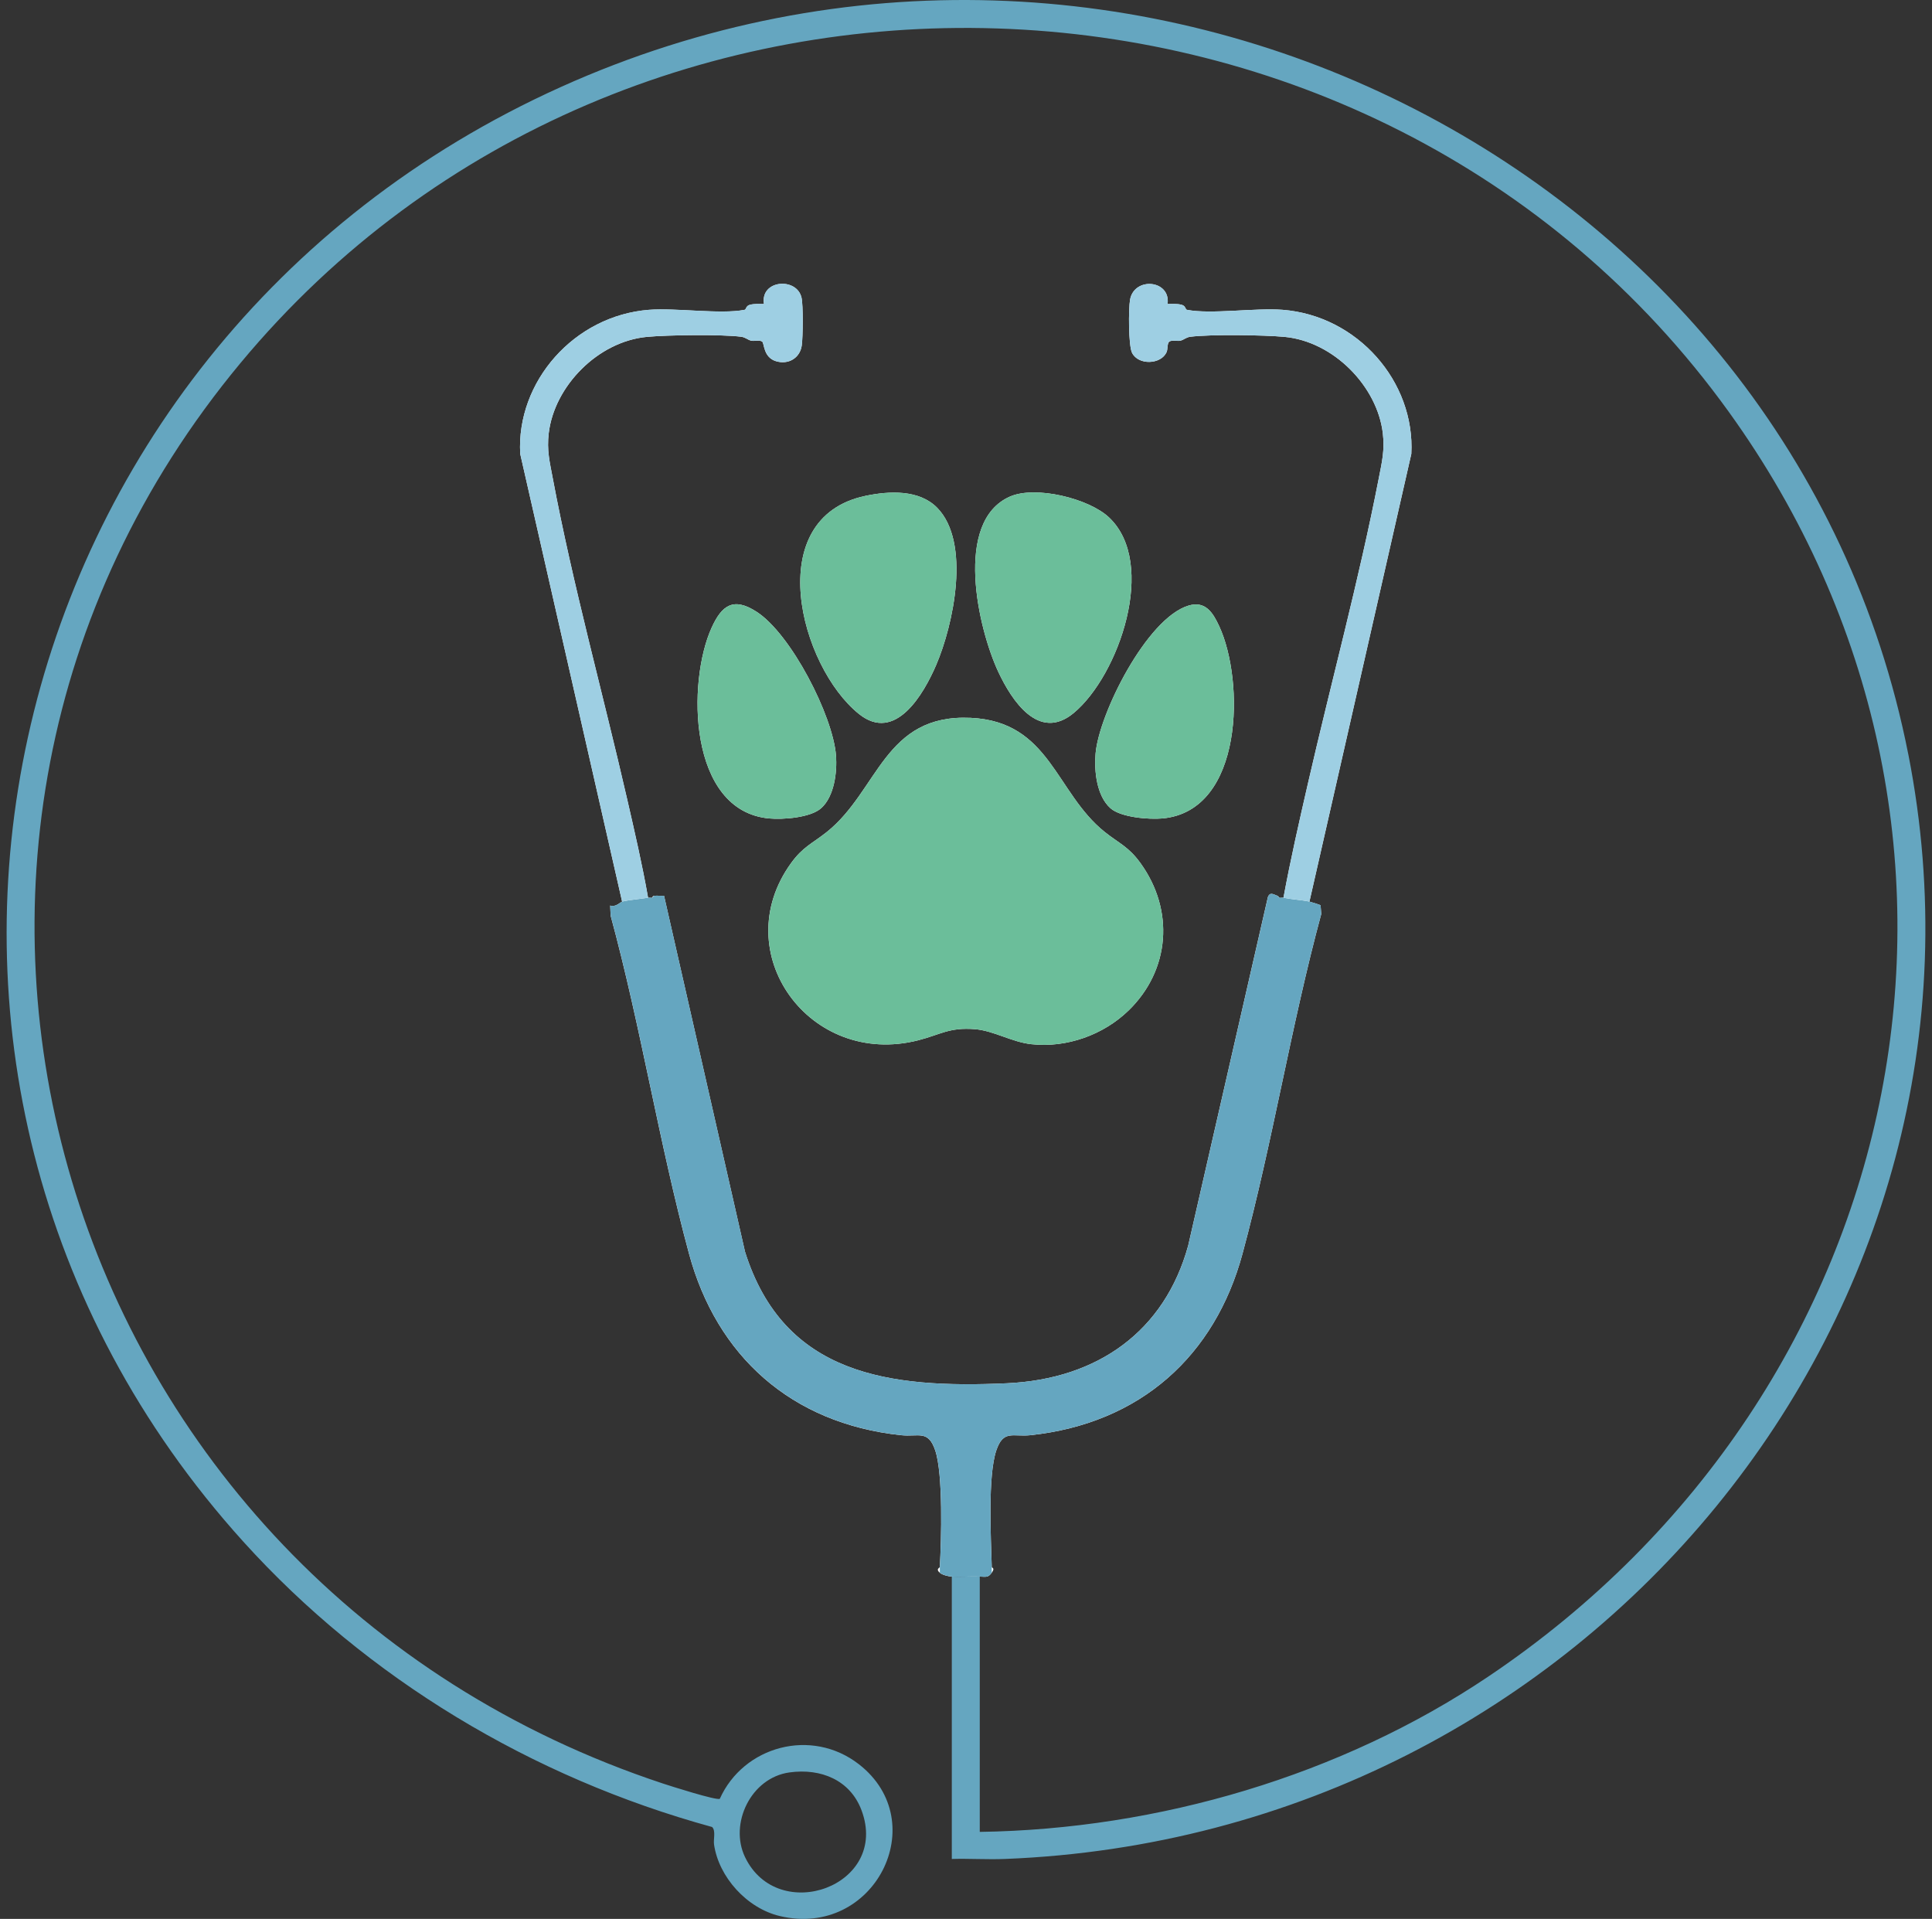 <svg width="146" height="145" viewBox="0 0 146 145" fill="none" xmlns="http://www.w3.org/2000/svg" class="mx-auto">
                        <rect x="0" y="0" width="146" height="145" fill="#333333" stroke="none"/>
                        <g clip-path="url(#clip0_909_18474)">
                            <path d="M70.818 38.365C69.46 36.986 67.207 37.09 65.393 37.472C57.512 39.137 60.438 50.354 64.908 53.949C67.676 56.175 69.819 52.402 70.745 50.252C72.05 47.222 73.387 40.977 70.818 38.365Z" fill="white"></path>
                            <path d="M83.803 39.095C82.269 37.654 78.243 36.678 76.319 37.524C72.043 39.408 73.921 47.522 75.44 50.768C76.451 52.928 78.498 56.069 81.137 53.88C84.559 51.04 87.489 42.558 83.803 39.095Z" fill="white"></path>
                            <path d="M62.062 61.065C63.051 60.167 63.27 58.335 63.175 57.09C62.948 54.095 59.792 47.922 57.18 46.231C55.42 45.092 54.548 45.739 53.78 47.424C51.916 51.509 51.993 61.261 58.11 61.845C59.167 61.946 61.262 61.789 62.06 61.065H62.062Z" fill="white"></path>
                            <path d="M83.906 61.064C84.679 61.766 86.828 61.941 87.856 61.844C94.009 61.266 94.042 51.431 92.138 47.324C91.663 46.3 91.096 45.376 89.811 45.763C86.662 46.71 83.046 53.94 82.792 56.944C82.682 58.247 82.862 60.119 83.906 61.064Z" fill="white"></path>
                            <path d="M85.273 76.369C88.438 73.303 88.754 68.767 86.183 65.217C85.281 63.97 84.573 63.737 83.48 62.864C79.759 59.89 79.356 54.523 73.361 54.244C66.807 53.94 66.393 59.741 62.486 62.864C61.393 63.737 60.687 63.97 59.783 65.217C54.882 71.98 61.189 80.701 69.39 78.608C71.057 78.182 71.734 77.614 73.667 77.768C75.086 77.879 76.437 78.736 77.93 78.903C80.615 79.203 83.389 78.192 85.271 76.369H85.273Z" fill="white"></path>
                            <path d="M74.04 119.134C74.498 119.148 74.672 119.226 74.946 118.842C75.222 118.453 74.949 118.496 74.946 118.404C74.883 116.195 74.639 111.534 75.289 109.602C75.823 108.018 76.544 108.59 77.873 108.449C86.198 107.559 91.814 102.44 93.897 94.731C96.174 86.307 97.563 77.505 99.847 69.063L99.795 68.411C99.762 68.368 99.088 68.16 98.953 68.13L106.653 34.297C106.947 28.839 102.589 23.849 96.914 23.41C94.863 23.252 91.48 23.767 89.693 23.41C89.573 23.386 89.606 23.115 89.306 23.035C88.95 22.94 88.593 22.969 88.233 22.972C88.474 21.139 85.719 20.898 85.399 22.64C85.273 23.323 85.271 26.115 85.55 26.665C86.03 27.615 87.722 27.552 88.153 26.621C88.267 26.377 88.184 25.935 88.373 25.81C88.582 25.671 88.968 25.802 89.208 25.742C89.483 25.673 89.621 25.491 89.96 25.447C91.447 25.257 95.516 25.311 97.065 25.456C100.779 25.801 104.078 29.196 104.498 32.73C104.652 34.023 104.431 34.92 104.191 36.152C102.705 43.794 100.592 51.566 98.844 59.183C98.185 62.056 97.525 64.945 96.99 67.838C96.9 67.818 96.777 67.857 96.689 67.838C96.664 67.832 96.611 67.716 96.538 67.692C96.249 67.595 95.972 67.363 95.811 67.794L89.791 94.118C88.01 100.601 82.946 104.215 76.084 104.526C67.2 104.931 59.234 103.92 56.298 94.582L50.182 67.692C49.937 67.704 49.669 67.664 49.428 67.692C49.299 67.705 49.288 67.836 49.277 67.838C49.181 67.85 49.069 67.823 48.975 67.838C48.538 65.344 47.96 62.855 47.392 60.382C45.56 52.399 43.278 44.16 41.774 36.152C41.541 34.913 41.312 34.033 41.468 32.73C41.889 29.188 45.176 25.802 48.901 25.456C50.45 25.311 54.518 25.257 56.005 25.447C56.344 25.491 56.483 25.673 56.758 25.742C56.998 25.802 57.385 25.671 57.593 25.81C57.766 25.924 57.665 26.99 58.631 27.291C59.579 27.586 60.458 27.05 60.589 26.102C60.677 25.462 60.704 23.07 60.57 22.491C60.209 20.929 57.435 21.139 57.733 22.973C57.372 22.97 57.016 22.942 56.66 23.036C56.36 23.116 56.393 23.387 56.273 23.411C54.486 23.77 51.103 23.255 49.052 23.411C43.389 23.849 39.011 28.839 39.312 34.298L47.013 68.131C46.885 68.163 46.513 68.581 46.111 68.428L46.145 69.191C48.428 77.59 49.801 86.348 52.067 94.732C54.15 102.438 59.771 107.565 68.091 108.45C69.42 108.592 70.141 108.021 70.675 109.603C71.274 111.38 71.141 116.373 71.019 118.405C71.014 118.484 70.69 118.56 71.019 118.843C71.215 119.012 71.672 119.122 71.924 119.135C72.557 119.17 73.317 119.113 74.037 119.135L74.04 119.134Z" fill="white"></path>
                            <path d="M144.207 56.991C135.422 12.378 85.204 -12.728 42.381 6.575C-1.195 26.218 -13.437 81.299 18.398 116.505C27.727 126.821 40.169 134.313 53.812 138.055C54.105 138.332 53.903 138.978 53.959 139.374C54.312 141.828 56.433 144.195 58.935 144.786C66.076 146.477 70.524 137.674 64.903 133.311C61.326 130.534 56.189 131.936 54.395 135.923C54.175 136.077 50.649 134.953 50.106 134.773C4.133 119.566 -12.434 64.257 18.176 27.43C47.465 -7.809 103.907 -5.969 130.634 31.108C153.373 62.651 144.739 105.026 112.441 126.707C101.339 134.16 87.551 138.225 74.04 138.425V119.134C73.322 119.111 72.56 119.168 71.927 119.134V140.471C73.255 140.432 74.599 140.523 75.929 140.471C119.976 138.747 152.482 98.998 144.209 56.991H144.207ZM59.66 133.931C62.044 133.601 64.245 134.515 65.099 136.777C67.261 142.501 58.791 145.532 56.299 140.324C55.094 137.805 56.741 134.334 59.66 133.931Z" fill="#65A6C0"></path>
                            <path d="M96.538 67.69L96.689 67.836C96.777 67.855 96.9 67.816 96.99 67.836C97.595 67.962 98.375 68.004 98.953 68.128C99.088 68.156 99.762 68.366 99.795 68.409L99.847 69.061C97.564 77.503 96.174 86.304 93.897 94.729C91.813 102.438 86.197 107.559 77.873 108.447C76.544 108.588 75.824 108.016 75.289 109.6C74.638 111.53 74.883 116.193 74.946 118.402V118.84C74.67 119.226 74.498 119.147 74.04 119.132C73.32 119.11 72.56 119.167 71.927 119.132C71.673 119.119 71.216 119.009 71.022 118.84V118.402C71.143 116.369 71.277 111.377 70.678 109.6C70.144 108.018 69.423 108.588 68.095 108.447C59.772 107.56 54.153 102.435 52.07 94.729C49.804 86.344 48.431 77.586 46.148 69.188L46.114 68.424C46.517 68.58 46.888 68.161 47.016 68.128C47.529 67.998 48.411 67.928 48.978 67.836C49.073 67.821 49.184 67.848 49.28 67.836L49.431 67.69C49.672 67.664 49.94 67.703 50.185 67.69L56.301 94.58C59.237 103.918 67.203 104.93 76.087 104.525C82.949 104.213 88.013 100.598 89.794 94.116L95.815 67.792C95.975 67.362 96.25 67.595 96.541 67.69H96.538Z" fill="#65A6C0"></path>
                            <path d="M48.975 67.835C48.408 67.927 47.526 67.998 47.013 68.127L39.312 34.294C39.011 28.835 43.389 23.846 49.052 23.407C51.103 23.249 54.486 23.764 56.273 23.407C56.393 23.383 56.36 23.112 56.66 23.032C57.016 22.938 57.372 22.966 57.733 22.969C57.436 21.135 60.209 20.925 60.57 22.488C60.704 23.066 60.677 25.458 60.589 26.098C60.457 27.048 59.579 27.582 58.631 27.287C57.682 26.992 57.766 25.92 57.593 25.806C57.383 25.667 56.998 25.798 56.758 25.738C56.483 25.669 56.344 25.487 56.005 25.443C54.518 25.253 50.45 25.308 48.901 25.452C45.174 25.798 41.889 29.184 41.468 32.726C41.312 34.029 41.543 34.909 41.774 36.148C43.278 44.156 45.562 52.394 47.392 60.378C47.96 62.852 48.537 65.34 48.975 67.834V67.835Z" fill="#9ECFE3"></path>
                            <path d="M96.99 67.835C97.525 64.943 98.185 62.054 98.844 59.181C100.592 51.564 102.705 43.794 104.191 36.15C104.431 34.918 104.652 34.019 104.498 32.727C104.076 29.192 100.779 25.799 97.065 25.454C95.516 25.309 91.447 25.255 89.96 25.445C89.621 25.488 89.483 25.671 89.208 25.74C88.968 25.8 88.581 25.669 88.373 25.808C88.184 25.933 88.267 26.375 88.153 26.619C87.722 27.548 86.03 27.613 85.55 26.663C85.273 26.115 85.274 23.32 85.399 22.638C85.718 20.896 88.474 21.137 88.233 22.97C88.593 22.967 88.95 22.938 89.306 23.033C89.606 23.113 89.572 23.384 89.693 23.408C91.48 23.766 94.863 23.251 96.914 23.408C102.589 23.847 106.947 28.835 106.653 34.295L98.953 68.128C98.375 68.004 97.594 67.962 96.99 67.835Z" fill="#9ECFE3"></path>
                            <path d="M83.906 61.064C82.864 60.119 82.682 58.247 82.792 56.944C83.047 53.94 86.662 46.71 89.811 45.763C91.096 45.376 91.663 46.3 92.138 47.324C94.042 51.431 94.009 61.266 87.856 61.844C86.828 61.941 84.679 61.766 83.906 61.064Z" fill="#6BBE9A"></path>
                            <path d="M85.273 76.369C83.391 78.192 80.616 79.201 77.932 78.903C76.439 78.737 75.087 77.881 73.669 77.768C71.736 77.616 71.059 78.183 69.392 78.608C61.191 80.701 54.884 71.98 59.785 65.217C60.688 63.97 61.394 63.737 62.488 62.864C66.395 59.742 66.807 53.94 73.362 54.244C79.358 54.523 79.761 59.89 83.481 62.864C84.573 63.737 85.281 63.97 86.184 65.217C88.755 68.767 88.439 73.303 85.274 76.369H85.273Z" fill="#6BBE9A"></path>
                            <path d="M83.803 39.094C87.489 42.559 84.559 51.041 81.137 53.88C78.498 56.069 76.453 52.928 75.44 50.767C73.921 47.521 72.042 39.408 76.319 37.524C78.243 36.676 82.269 37.654 83.803 39.094Z" fill="#6BBE9A"></path>
                            <path d="M70.818 38.364C73.387 40.976 72.05 47.222 70.745 50.251C69.819 52.4 67.676 56.174 64.908 53.949C60.436 50.353 57.511 39.136 65.393 37.471C67.207 37.089 69.46 36.983 70.818 38.364Z" fill="#6BBE9A"></path>
                            <path d="M62.062 61.065C61.264 61.789 59.169 61.946 58.111 61.845C51.994 61.261 51.918 51.509 53.781 47.424C54.55 45.739 55.42 45.092 57.181 46.231C59.792 47.922 62.948 54.095 63.177 57.09C63.272 58.335 63.052 60.167 62.063 61.065H62.062Z" fill="#6BBE9A"></path>
                            <path d="M96.689 67.835L96.538 67.689C96.611 67.713 96.664 67.829 96.689 67.835Z" fill="#A6A6A6"></path>
                        </g>
                        <defs>
                            <clipPath id="clip0_909_18474">
                                <rect width="145" height="145" fill="white" transform="translate(0.5)"></rect>
                            </clipPath>
                        </defs>
                    </svg>